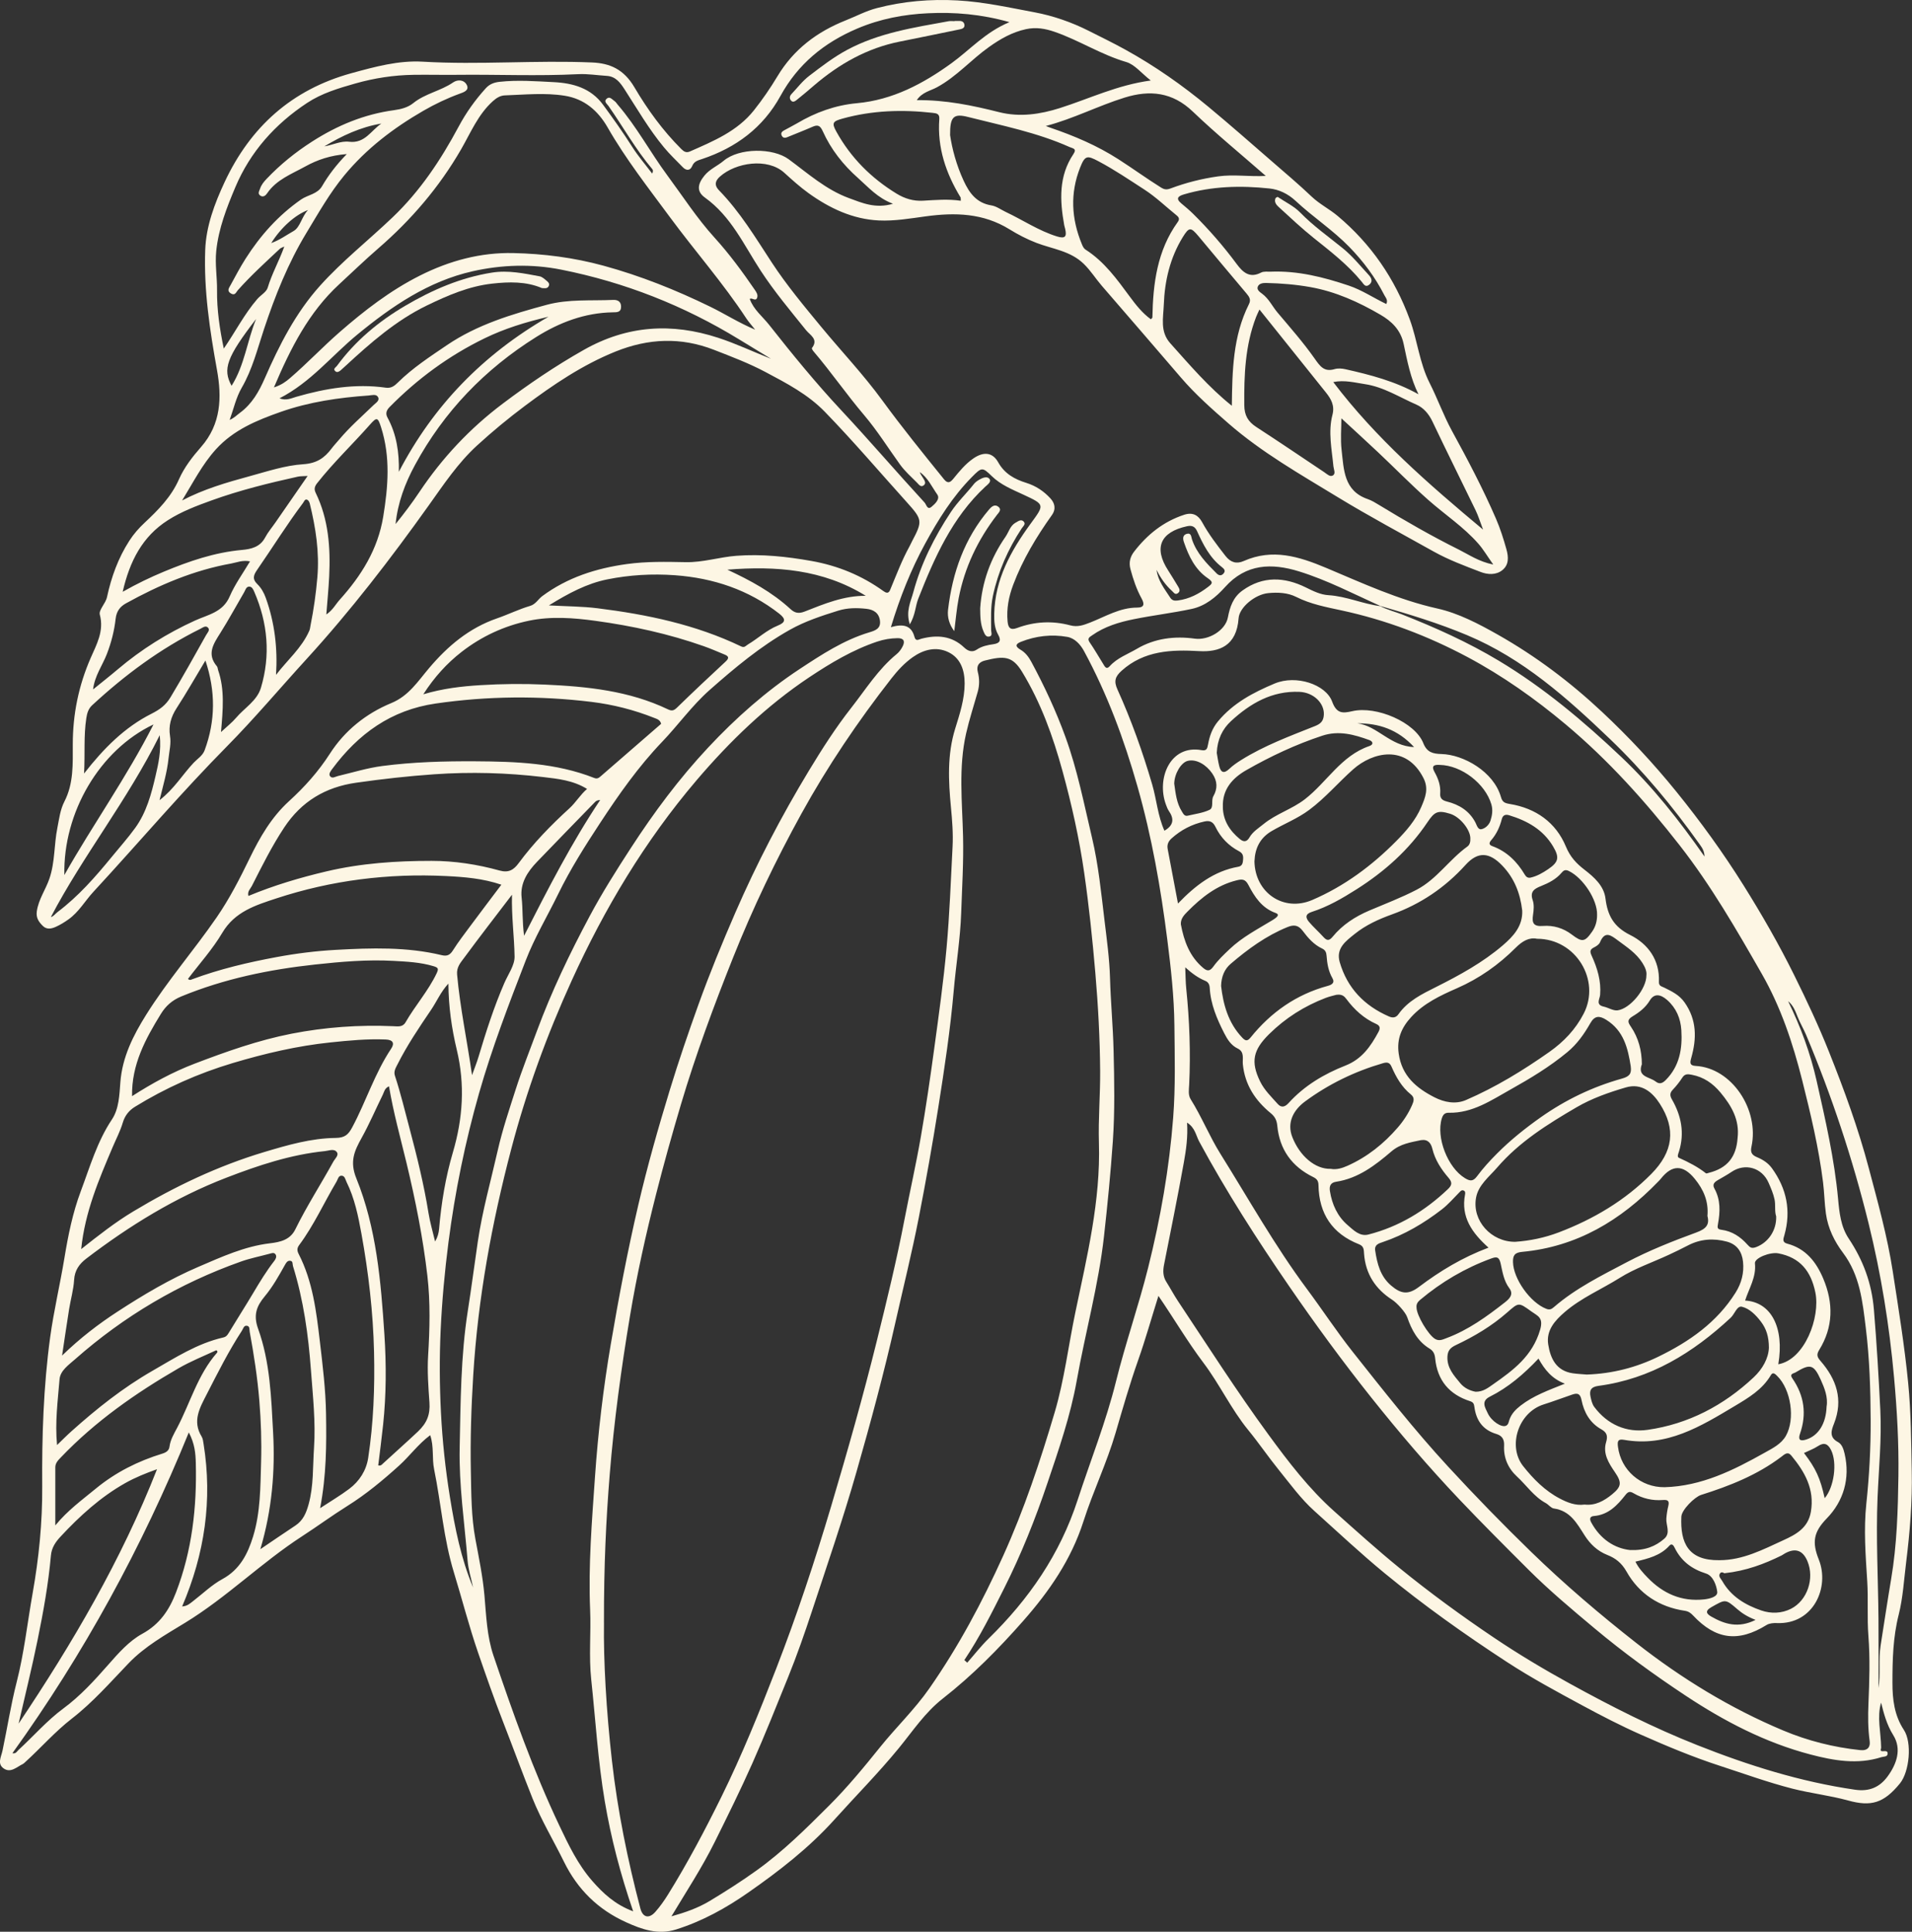 <?xml version="1.0" encoding="UTF-8" standalone="no"?><svg xmlns="http://www.w3.org/2000/svg" xmlns:xlink="http://www.w3.org/1999/xlink" data-name="Camada 2" fill="#000000" height="796.33" viewBox="0 0 788.23 796.33" width="788.23"><rect x="0" y="0" width="788.23" height="796.33" fill="#333333" stroke="none"/><g data-name="Camada 1"><g fill="#fdf6e4"><path d="m477.59,534.13c-2.92,9.32-5.39,18.1-8.42,26.69-3.46,9.81-6.33,19.79-9.24,29.77-3.64,12.48-9.33,24.23-13.27,36.55-5.05,15.78-14.12,28.87-24.78,40.98-10.17,11.55-21.02,22.55-33.18,32.05-7.38,5.76-12.43,13.47-18.19,20.5-8.41,10.26-17.71,19.64-26.55,29.47-10.49,11.65-22.76,21.14-35.5,30.03-9.17,6.41-18.96,11.82-29.76,15.22-7.42,2.33-14.07-.03-20.62-3-11.5-5.21-19.95-13.47-25.57-24.9-4.29-8.73-9.35-17.1-12.98-26.15-4.16-10.4-8.01-20.93-12.07-31.37-3.71-9.52-7.07-19.13-10.39-28.77-3.74-10.87-6.58-22-9.94-32.97-4.27-13.93-5.27-28.38-8.16-42.52-.94-4.58,0-9.38-1.62-14.09-4.96,3.69-8.44,8.59-12.85,12.57-6.73,6.08-13.65,11.83-21.36,16.65-6.3,3.94-12.3,8.37-18.54,12.41-16.82,10.9-31.12,25.21-48.25,35.68-8.17,4.99-16.62,9.73-23.28,16.66-7.58,7.89-14.78,16.15-23.46,22.87-6.98,5.41-12.75,12.06-19.25,17.96-.3.27-.6.59-.95.76-2.49,1.19-4.95,3.79-7.83,1.87-2.86-1.91-1.1-4.79-.55-7.39,1.99-9.39,3.45-18.92,5.83-28.21,3.1-12.09,4.42-24.45,6.59-36.67,2.59-14.56,4.05-29.23,3.95-44.02-.15-20.55.5-41.07,3.27-61.44,1.49-10.98,4.09-21.81,5.89-32.76,1.54-9.35,3.41-18.64,6.74-27.5,3.78-10.07,6.74-20.46,12.86-29.63,2.9-4.34,3.06-10.13,3.46-15.33.8-10.38,5.31-19.27,10.59-27.72,8.79-14.07,19.75-26.63,29.15-40.28,5.25-7.63,9.49-15.9,13.55-24.27,4.19-8.62,8.94-16.92,16.27-23.6,6.35-5.78,12.07-12.16,16.82-19.55,6.09-9.48,14.87-16.55,25.33-20.86,7.17-2.95,10.97-9,15.55-14.4,7.72-9.12,16.5-16.54,28.06-20.53,4.56-1.57,8.96-3.76,13.62-5.13,2.28-.67,3.26-2.74,4.98-4.02,10.4-7.71,22.22-11.47,34.87-13.22,8.08-1.12,16.19-.94,24.28-.78,7.14.14,13.88-2.1,20.88-2.63,10.41-.79,20.66.31,30.93,2.13,10.9,1.94,20.78,6,29.7,12.43,2.19,1.58,2.56-.02,3.11-1.36,2.4-5.75,4.59-11.58,7.62-17.05.39-.71.71-1.47,1.09-2.18,4.36-8.25,4.24-8.92-2.14-16-11.24-12.47-22.13-25.27-33.84-37.33-7.01-7.22-15.78-11.77-24.47-16.39-6.81-3.62-14.03-6.35-21.22-9.15-13.69-5.34-27.12-4.72-40.6.71-13.67,5.51-25.73,13.69-37.42,22.44-6.81,5.1-13.36,10.52-19.66,16.28-7.91,7.24-13.76,16.06-19.87,24.63-15.74,22.07-32.21,43.48-50.54,63.54-10.91,11.94-21.35,24.37-32.72,35.88-9.11,9.23-17.88,18.76-26.55,28.38-9.5,10.54-18.88,21.18-28.52,31.6-3.44,3.72-5.96,8.29-10.25,11.33-1.67,1.19-3.37,2.24-5.24,3.08-1.87.84-3.76,1.16-5.31-.37-1.61-1.6-2.89-3.27-2.5-6.02.71-4.99,3.68-8.99,5.23-13.58,2.29-6.74,1.86-13.9,3.24-20.79.74-3.72,1.16-7.51,2.92-10.94,3.83-7.42,3.43-15.54,3.44-23.44,0-12.5,2.38-24.26,7.4-35.76,2.37-5.44,5.57-11.02,3.75-17.8-.53-1.95,2.38-4.56,2.96-7.25,1.78-8.25,4.6-16.08,9.22-23.24,1.78-2.75,3.88-5.15,6.23-7.35,5.64-5.27,11.01-10.68,14.21-17.94,2.19-4.97,5.61-9.35,9.14-13.37,8.29-9.47,8.57-20.48,6.54-31.73-2.96-16.39-5.46-32.82-4.85-49.48.36-9.79,3.87-19.11,7.98-27.92,10.63-22.74,27.67-38.16,52.28-44.92,9.7-2.66,19.44-5.34,29.44-4.75,23.3,1.36,46.58-.67,69.84.33,7.3.32,13.02,2.78,17.41,10.24,5.33,9.06,11.69,17.85,19.31,25.43,1.05,1.04,2.01,1.69,3.56,1.01,9.69-4.26,19.55-8.34,26.38-16.95,3.51-4.43,6.75-9.12,9.66-13.97,6.67-11.15,16.36-18.43,28.26-23.15,4.26-1.69,8.28-3.87,12.81-5.04,10.93-2.83,21.92-3.77,33.21-3.15,10.82.59,21.38,2.96,31.89,4.92,7.47,1.4,15.11,4.04,22.14,7.58,5.07,2.55,10.17,5.04,15.14,7.78,12.21,6.74,23.6,14.73,34.32,23.62,8.85,7.34,17.47,14.94,26.15,22.47,5.5,4.77,11.07,9.48,16.34,14.49,3.28,3.12,7.31,5.11,10.74,7.99,13.77,11.56,23.53,25.79,29.73,42.69,3.15,8.6,3.98,17.89,8.16,26.13,3.3,6.5,5.76,13.45,9.23,19.79,6.48,11.84,12.75,23.74,18.12,36.13,1.79,4.13,3.12,8.35,4.33,12.66.91,3.24,1.05,6.41-1.68,8.6-2.61,2.1-6.06,1.87-8.97.75-6.56-2.52-13.18-4.97-19.34-8.41-13.21-7.4-26.59-14.53-39.51-22.4-15.45-9.42-31.29-18.4-45-30.34-6.85-5.97-13.72-12.03-19.69-18.99-10.84-12.64-21.73-25.24-32.62-37.83-2.55-2.95-4.57-6.25-7.43-9.03-5.51-5.37-12.89-6.12-19.47-8.64-3.98-1.53-7.69-3.47-11.17-5.62-10.86-6.71-22.45-6.97-34.51-5.33-6.42.87-12.94,2-19.35,1.69-10.76-.51-20.34-5.04-29.01-11.29-3.5-2.53-6.74-5.45-9.94-8.36-6.92-6.28-20.03-4.25-26.54,1.56-1.75,1.56-2.63,3.36-.33,5.72,8.63,8.87,14.97,19.42,21.71,29.72,6.11,9.33,13.31,17.96,20.44,26.6,8.34,10.1,17.35,19.58,25.13,30.25,8.08,11.07,16.78,21.81,25.44,32.52,1.6,1.98,2.66,1.18,3.85-.27,2.48-3.04,4.92-6.06,8.23-8.34,4.14-2.85,7.88-2.66,10.27,1.63,2.62,4.7,6.81,6.96,11.47,8.41,4.06,1.26,7.36,3.49,10.08,6.48,1.66,1.84,2.41,4.22.55,6.84-6.38,8.96-12.03,18.34-15.93,28.68-1.84,4.87-2.81,9.88-2.33,15.12.23,2.56,1.09,3.78,3.91,2.73,7.18-2.68,14.55-3.06,21.93-1.09,3.03.81,5.49-.1,8.16-1.14,6.34-2.48,12.29-6.19,19.44-6.18,2.96,0,3.03-1.52,1.82-3.73-2.1-3.81-3.47-7.9-4.6-12.11-.74-2.76-.14-5.11,1.52-7.25,5.42-7.02,12.05-12.36,20.62-15.17,3.53-1.16,5.84.2,7.38,3.02,2.74,5.02,6.18,9.5,9.68,13.98,2.13,2.73,4.61,3.34,7.48,2.07,11.89-5.27,22.8-1.88,33.99,2.82,15,6.31,29.75,13.16,45.88,16.76,8.69,1.94,17,6.3,24.92,10.78,15.63,8.85,29.88,19.58,42.96,31.85,10.95,10.26,21.15,21.17,30.63,32.88,9.98,12.33,19.23,25.1,27.62,38.49,7.54,12.04,14.63,24.36,20.95,37.14,5.16,10.42,10.11,20.94,14.39,31.71,6.24,15.67,12.05,31.53,16.38,47.91,3.72,14.07,7.65,28.09,9.86,42.48,2.36,15.32,4.85,30.61,6.36,46.07,1.18,12.11,1.23,24.23,1.47,36.32.26,12.51-.76,25.05-2.31,37.52-.9,7.22-1.32,14.69-3.06,21.57-2.38,9.4-2.59,18.71-2.59,28.14,0,6.76.76,13.41,4.71,19.4,3.46,5.24,2.29,17.28-1.62,22.06-6.71,8.22-11.95,9.63-21.33,7.05-7.56-2.08-15.43-2.96-23.03-4.9-10.08-2.58-19.89-6.15-29.78-9.37-11.2-3.64-21.98-8.15-32.68-12.89-8.15-3.61-16.1-7.71-23.95-11.95-10.57-5.71-21.17-11.41-31.25-17.99-17.42-11.37-34.33-23.37-50.43-36.61-10.01-8.23-19.41-17.08-29.02-25.71-5.49-4.93-9.92-11.08-14.6-16.86-4.33-5.35-8.21-11.07-12.57-16.4-7.08-8.65-11.78-18.86-18.49-27.75-6.57-8.71-12.1-18.14-18.6-27.65Zm91.46-284.26c2.88,1.53,6.05,2.28,9.05,3.46,13.69,5.39,27.06,11.41,39.75,19.02,18.57,11.14,34.96,24.95,50.59,39.75,12.83,12.15,23.75,25.96,34.25,40.98-.09-2.39-1.04-3.66-1.95-4.95-11.08-15.59-23.22-30.28-37.06-43.52-17.69-16.92-35.81-33.12-58.89-42.79-11.65-4.89-23.62-8.53-35.7-12.01-11.1-4.98-21.93-10.67-33.58-14.27-11.2-3.46-21.79-3.24-30.5,6.49-3.67,4.11-8.14,7.79-13.72,8.98-7.89,1.69-15.93,2.63-23.84,4.23-6.1,1.23-12.07,3.01-17.27,6.69-1.01.72-2.09,1.21-.98,2.83,1.99,2.9,3.74,5.96,5.6,8.95.64,1.04,1.28,2.48,2.68.92,3.08-3.44,7.42-4.94,11.22-7.18,7.33-4.33,15.56-5.33,23.85-4.18,5.58.77,12.61-3.3,13.65-8.75.82-4.31,2.14-8.32,6.02-11.1,8.46-6.08,17.33-5.58,26.08-1.28,3.07,1.51,6.02,3.01,9.37,3.21,7.37.45,14.13,3.61,21.38,4.52Zm-320.06,419.08c-.23,15.39.94,36.18,3.29,56.93,2.33,20.61,6.46,40.86,11.73,60.9.97,3.67,3.55,4.3,6.15,1.36,1.96-2.21,3.69-4.67,5.25-7.18,8.07-13,15.21-26.5,21.98-40.23,8.51-17.27,15.71-35.11,22.65-53,8.51-21.94,15.91-44.31,22.63-66.9,6.71-22.57,13.14-45.2,18.8-68.05,4.13-16.67,8.2-33.36,11.44-50.24,2.17-11.29,4.72-22.5,6.69-33.82,2.11-12.12,3.88-24.3,5.54-36.49,1.88-13.81,3.82-27.62,5.08-41.49,1.26-13.87,1.76-27.81,2.48-41.73.28-5.41-.15-10.78-.67-16.2-1.04-10.84-1.59-21.72,1.76-32.48,1.87-6.02,3.88-12.14,3.89-18.59,0-5.48-1.67-10.48-6.76-12.92-4.96-2.38-10.12-1.07-14.56,2.04-3.45,2.42-6.34,5.56-8.92,8.87-13.77,17.64-26.26,36.11-37.08,55.74-10.54,19.13-19.96,38.78-28.05,59.04-7.97,19.97-15.46,40.13-21.6,60.79-3.66,12.33-7.12,24.72-10.28,37.16-4.2,16.49-7.9,33.16-10.7,49.94-3.62,21.71-6.61,43.52-8.38,65.51-1.49,18.52-2.4,37.02-2.37,61.07Zm27.81,121.02c5.57-1.55,10.94-3.41,15.78-6.33,6.6-3.98,13.1-8.12,19.39-12.64,10.95-7.86,20.4-17.28,29.86-26.72,7.55-7.54,14.31-15.75,21-24.07,6.6-8.21,14.28-15.56,20.33-24.25,11.97-17.17,21.76-35.51,30.39-54.58,8.69-19.19,15.28-39.03,21.25-59.18,3.99-13.5,5.64-27.43,8.5-41.13,4.81-23.06,10.46-46.05,9.73-69.99-.3-9.82.58-19.75.51-29.57-.1-13.49-.83-27.02-1.99-40.51-1.18-13.76-2.61-27.48-4.58-41.15-2.04-14.21-5.16-28.19-8.96-42.03-3.92-14.28-8.89-28.11-16.66-40.88-4.01-6.59-7.45-6.61-15.3-4.65-2.36.59-3.66,2.05-2.93,4.81.7,2.64.71,5.36-.04,8.04-1.61,5.73-3.48,11.41-4.8,17.21-3.19,14.03-1.6,28.29-1.26,42.43.25,10.55-.41,21.05-.77,31.55-.37,10.75-2.15,21.45-3.09,32.2-1.4,16.04-3.81,31.94-6.32,47.83-2.4,15.21-5.1,30.37-8.05,45.48-2.83,14.47-6.39,28.78-9.63,43.16-4.69,20.85-10.26,41.44-16.13,61.95-5.5,19.23-12.02,38.17-18.29,57.17-3.01,9.12-6.18,18.21-9.78,27.11-4.82,11.9-9.56,23.84-14.77,35.59-4.89,11.01-10.23,21.79-15.58,32.57-5.22,10.53-11.68,20.36-17.81,30.58Zm203.25-447.53c3.89-2.26,4.01-4.97,1.81-8.15-.53-.77-.86-1.69-1.19-2.58-3.98-10.69,1.66-24.79,14.65-22.48,2.11.38,2.38-.6,2.7-2.35.63-3.43,1.68-6.58,4.09-9.5,6.29-7.58,14.58-11.92,23.34-15.6,8.87-3.73,21.12.34,23.73,7.44,1.84,5.01,4.3,4.88,8.35,3.94,9.89-2.27,25.8,4.55,29.23,13.19,1.5,3.78,3.91,4.39,7.49,4.48,9.07.24,21.53,7.22,24.53,17.75.6,2.12,1.61,2.51,3.63,2.84,10.75,1.75,19.01,7.62,23.13,17.54,1.81,4.35,4.31,6.97,7.72,9.6,3.97,3.06,7.98,6.64,8.61,11.84.85,6.98,3.39,11.65,10.16,15.02,7.38,3.68,12.23,10.27,11.87,19.32-.07,1.75,1.06,1.83,2.16,2.37,3.14,1.55,6.22,3,8.41,6.11,5.09,7.22,5.02,14.92,2.75,22.9-.56,1.97-.66,3.15,1.8,3.28,14.9.8,26.36,18.05,23.02,33.34-.55,2.5.36,3.47,2.33,4.3,2.4,1.01,4.53,2.35,6.12,4.54,6.07,8.39,7.95,17.54,5.14,27.56-.43,1.51-1.05,2.95,1.15,3.53,7.65,2.02,11.96,7.52,14.86,14.4,4.25,10.08,4.17,19.99-1.69,29.45-1.22,1.97-.76,2.98.59,4.53,6.56,7.56,9.44,15.93,5.53,25.83-1.06,2.67-2.11,5.58,1.61,7.56,1.71.91,2.33,2.97,2.77,4.84,2.37,10.19-.47,19.58-7.34,26.64-5.46,5.61-6.17,9.8-3.3,16.98,4.56,11.38-2.13,26.79-17.28,26.18-1.42-.06-3.12.08-4.27.8-11.64,7.21-20.95,6.05-30.32-3.97-.94-1-1.85-1.67-3.38-1.9-10.53-1.56-18.87-7.02-24-16.14-2.05-3.64-4.65-5.58-7.91-6.86-4.16-1.64-7.13-4.56-9.34-8.01-3.22-5.03-5.95-10.2-12.72-11.16-1.19-.17-2.17-1.58-3.35-2.23-4.88-2.65-7.92-7.31-11.87-10.95-3.64-3.35-5.56-7.74-5.3-12.7.14-2.7-.91-4.15-3.18-4.83-5.64-1.68-8.35-5.64-9.08-11.22-.15-1.17-.43-1.88-1.76-2.3-8.59-2.75-13.52-8.6-14.4-17.66-.17-1.75-.73-3.06-2.3-4.01-4.92-2.98-7.42-7.73-9.22-12.94-.74-2.12-4.25-5.94-6.24-7.22-6.88-4.43-10.94-10.65-11.55-18.93-.12-1.61-.01-3.11-2.07-3.92-11.02-4.33-16.51-12.57-16.72-24.34-.03-1.67-.52-2.56-2.17-3.37-8.8-4.31-13.91-11.38-14.82-21.2-.21-2.24-1-3.75-2.69-5.13-6.4-5.25-10.66-11.67-11.51-20.21-.21-2.1.81-5.06-2.1-6.44-2.74-1.31-4.27-3.76-5.56-6.29-3.02-5.91-5.62-11.99-5.99-18.74-.08-1.39-.6-2.37-1.84-2.88-2.94-1.22-5.49-3.07-8.25-5.57.15,3.37.13,6.07.41,8.74,1.35,13.19,1.84,26.41,1.21,39.66-.1,2.03-.49,4.2.62,5.98,4.54,7.25,7.73,15.24,12.24,22.47,11.68,18.69,22.46,37.95,35.64,55.68,6.37,8.56,12.23,17.52,18.85,25.88,12.77,16.12,25.47,32.3,39.43,47.44,11.1,12.05,22.51,23.77,34.27,35.19,13.73,13.33,28.26,25.71,43.29,37.5,18.62,14.61,38.7,26.89,60.56,36.06,10.14,4.26,20.76,6.93,31.75,8.09,3.11.33,4.22-1.33,3.89-3.7-.71-5.18-.72-10.27-.5-15.51.38-9.24.7-18.52-.02-27.82-.59-7.53-.01-15.15-.49-22.7-.67-10.62-1.49-21.29-.37-31.84,1.22-11.48,1.84-23,1.79-34.45-.06-12.64-.45-25.35-2-37.97-1.34-10.91-2.4-21.7-9.41-31.03-3.5-4.66-6.19-10.02-7.04-16.17-.6-4.3-.64-8.62-1.18-12.9-1.78-14.24-5.11-28.16-8.6-42.05-3.84-15.26-8.8-30.16-16.65-43.86-10.42-18.2-20.88-36.36-33.86-52.98-14.14-18.12-29.37-35.09-47.02-49.88-12.59-10.55-25.97-20.01-40.4-27.71-16.39-8.74-33.72-15.32-52-19.26-6.31-1.36-12.72-2.56-18.64-5.54-3.52-1.78-7.6-1.96-11.55-1.58-5.5.53-11.91,5.93-12.22,10.35-.8,11.49-8.08,14.03-16.26,13.56-11.39-.66-22.68-.27-31.98,8.1-2.69,2.42-3.23,4.34-1.72,7.67,5.75,12.7,10.42,25.81,14.34,39.21,1.84,6.28,2.28,12.92,5.06,19.09Zm-219.03,445.44c-5.28-15.41-9.12-30.13-11.69-45.28-2.83-16.69-3.8-33.52-5.6-50.29-1.03-9.59-.04-19.22-.45-28.77-.77-18.33.74-36.5,2-54.72,1.27-18.35,3.44-36.62,6.52-54.73,3.27-19.18,6.9-38.3,11.32-57.27,3.74-16.07,8.25-31.91,13.06-47.66,3.58-11.72,7.55-23.33,11.7-34.88,4.63-12.88,9.81-25.5,15.24-38.01,8.79-20.22,18.97-39.76,30.39-58.63,5.38-8.88,10.96-17.62,17.39-25.82,6-7.64,11.14-15.97,18.79-22.21,1.02-.83,1.86-2.01,2.45-3.2,1.06-2.11.42-3.38-2.14-3.34-2.86.04-5.62.5-8.37,1.42-10.11,3.39-19.18,8.83-27.95,14.66-17.69,11.78-32.85,26.45-46.58,42.57-21.21,24.92-37.88,52.79-51.39,82.45-10.2,22.38-18.64,45.5-24.92,69.39-8.07,30.69-13.76,61.69-15.7,93.41-.81,13.22-1.25,26.41-.98,39.62.19,9.31.16,18.65,1.88,27.89,1.43,7.68,3.02,15.3,3.72,23.14.74,8.32,1.02,16.89,3.72,24.85,8.04,23.72,16.39,47.37,27.14,70.03,3.8,8.02,7.69,16.16,13.67,22.97,4.48,5.1,9.36,9.65,16.75,12.42Zm228.35-325.12c.37,5.92-.38,11.18-1.31,16.35-2.53,14.12-5.4,28.17-8.18,42.24-.49,2.48-.48,4.81.93,7.05,1.66,2.62,3.11,5.38,4.82,7.96,12.28,18.46,24.21,37.15,37.32,55.06,8.24,11.26,16.66,22.28,27.15,31.63,8.84,7.88,17.61,15.81,26.8,23.29,12.59,10.24,25.67,19.8,39.1,28.83,10.06,6.77,20.52,13.01,31.19,18.88,17.08,9.41,34.46,18.2,52.58,25.37,21.03,8.33,42.51,15.1,65.02,18.36,5.93.86,10.16-1.12,13.35-5.44,3.78-5.13,5.94-11.32,2.36-17.06-2.75-4.41-3.91-9.03-5.01-13.4-1.78,5.95-.06,12.24.02,18.55,0,.59-.65,1.46.54,1.47.95.01,2.22-.33,2.14,1.03-.08,1.37-1.6,1.12-2.59,1.43-9.87,3.15-19.69,1.4-29.21-1.1-18.61-4.88-35.52-13.69-51.5-24.27-12.97-8.59-25.55-17.71-37.5-27.71-9.34-7.81-18.67-15.63-27.28-24.22-9.57-9.55-19.13-19.1-28.45-28.92-12.78-13.47-24.82-27.56-36.35-42.04-11.85-14.89-23.13-30.27-33.9-45.95-13.24-19.27-25.89-38.97-37.03-59.57-1.38-2.55-1.69-5.74-5.03-7.81ZM142.99,63.51c-6.74.52-12.12,2.34-17.11,5.1-5.63,3.12-11.9,5.4-15.77,11.1-.56.83-1.58,1.75-2.78.94-1.23-.83-.46-1.87-.11-2.9.54-1.6,1.55-2.82,2.68-4.01,5.62-5.91,11.84-10.95,18.76-15.38,10.44-6.7,21.56-11.29,33.78-12.94,2.98-.4,5.77-1.17,7.87-2.87,4.95-4.02,11.35-5.03,16.5-8.58,1.89-1.3,4.56-1.13,5.65,1.11,1.09,2.25-1.47,3-2.94,3.54-5.22,1.91-10.19,4.27-15,7.05-12.3,7.11-23.46,15.59-32.56,26.6-6.07,7.34-10.72,15.63-15.63,23.73-7.55,12.45-12.9,25.87-17.48,39.63-2.73,8.2-4.79,16.62-9.22,24.25-2.33,4.01-3.34,8.79-4.95,13.22,1.86-.78,2.95-1.98,4.23-2.92,4.98-3.65,7.87-8.79,10.26-14.27,5.98-13.69,12.71-26.94,22.79-38.15,9.15-10.18,19.93-18.68,29.81-28.1,11.46-10.92,19.96-23.75,27.31-37.47,3.1-5.8,6.83-11.01,11.22-15.84,1.57-1.72,3.43-2.38,5.71-2.63,7.44-.81,14.86-.23,22.28.14,7.98.4,15.29,2.47,20.32,9.32,4.17,5.67,8.24,11.41,12.02,17.36,2.45,3.86,5.47,7.35,8.23,11.01.45-.92.36-1.47.05-1.83-6.85-8.1-11.99-17.37-18.05-26.02-.66-.94-2.11-1.87-.71-3.05,1.25-1.05,2.21.38,3.16,1,.55.36.91.99,1.35,1.51,7.81,9.05,13.42,19.64,20.5,29.21,6.36,8.6,12.16,17.61,19.38,25.56,6.1,6.72,11.47,14.02,16.6,21.51.67.98,1.47,2.12.96,3.38-.64,1.57-2.13-.28-3.01.43,1.61,4.45,5.27,7.21,8,10.68,9.54,12.11,19.3,24.05,29.81,35.3,11.64,12.46,22.72,25.4,34.26,37.94.78.85,1.11,3.21,2.86,1.76,1.46-1.21,3.65-3.26,2.37-5.08-2.23-3.17-3.86-6.91-7.22-9.24.29.91.86,1.62,1.33,2.39.55.91,1.4,2.07.45,2.94-1.28,1.17-2.1-.15-2.96-1.02-2.38-2.4-4.93-4.63-6.94-7.41-4.9-6.8-9.39-13.99-14.77-20.33-7.28-8.57-13.64-17.82-20.92-26.35-.33-.38-.79-1.17-.65-1.35,2.85-3.64-.78-5.33-2.39-7.34-6.45-8.02-13.07-15.89-18.72-24.54-6.92-10.59-12.18-22.41-22.98-30.14-3.53-2.53-3.06-5.55-.23-9.05,2.21-2.73,5.4-3.99,7.94-6.13,6.41-5.39,20.35-5.39,26.81-.63,7.96,5.86,15.37,12.54,24.82,16.01,5.45,2,10.95,4.47,18.17,2.34-6.45-2.45-10.14-6.84-14.37-10.58-6.18-5.47-11.19-11.82-14.57-19.32-1.07-2.38-2.06-2.79-4.25-1.82-3.43,1.51-6.94,2.85-10.4,4.28-1.04.43-1.87.31-2.33-.8-.41-.99.24-1.56.96-1.97,1.77-1,3.61-1.88,5.35-2.91,7.65-4.55,15.87-7.52,24.72-8.33,14.81-1.35,27.38-8.06,39.05-16.51,7.61-5.51,13.92-12.79,23.87-16.91-11.68-3.3-22.69-4.19-33.65-3.66-9.93.48-19.62,2.28-29.1,6.31-13.83,5.88-24.47,14.7-31.63,27.73-7.23,13.16-18.33,21.35-32.31,26.04-1.66.56-3.28.88-4.1,2.88-.8,1.94-2.39,2.05-3.88.51-2.63-2.71-5.4-5.32-7.8-8.23-6.14-7.41-10.96-15.74-16.16-23.8-1.81-2.8-3.67-5.4-7.41-5.63-3.92-.24-7.85-.9-11.75-.7-16.7.84-33.39.08-50.08.27-5.94.07-11.88-.09-17.82,0-8.15.12-16.16,1.35-23.99,3.57-6.91,1.96-13.83,4.02-19.88,8.02-13.19,8.7-23.42,20.14-29.57,34.71-3.55,8.41-6.91,16.98-7.88,26.31-.56,5.47.39,10.79.33,16.19-.09,8.03,1.09,15.99,2.78,24.05,4.8-6.96,8.47-14.24,13.8-20.41,1.4-1.63,3.77-2.88,4.31-4.71,1.69-5.7,4.65-10.87,6.84-16.95-.94.46-1.47.59-1.81.91-5.92,5.55-11.93,11.01-17.34,17.08-.75.85-1.13,2.35-2.82,1.39-1.89-1.08-.78-2.36-.2-3.45,2-3.68,3.96-7.38,6.2-10.91,6.08-9.55,13.46-17.84,22.85-24.39,2.84-1.97,6.75-2.2,8.68-5.51,2.67-4.57,5.86-8.77,10.2-13.24Zm254.57,620.82c.4.36.79.72,1.19,1.08,2.92-3.32,5.64-6.84,8.79-9.92,16.62-16.24,29.43-34.77,36.71-57.13,5.31-16.32,11.71-32.24,15.85-48.99,3.9-15.73,9.29-31.05,13.24-46.84,5.1-20.41,8.71-40.93,10.31-61.84.97-12.66.63-25.35.5-38.04-.12-11.83-1.43-23.54-2.91-35.19-2.7-21.34-6.4-42.49-12.32-63.29-5.52-19.37-12.43-38.05-22.01-55.74-1.54-2.85-3.88-5.35-6.93-5.89-6.48-1.14-12.94-.41-19.14,2.05-2.57,1.02-2.03,2.12-.17,3.21,2.07,1.22,3.39,2.97,4.52,5.07,5.39,10.02,10.17,20.23,14.07,31,4.93,13.57,7.64,27.59,10.94,41.51,2.64,11.17,3.75,22.6,5.13,33.98.96,7.93,2.05,15.85,2.28,23.82.28,9.97,1.23,19.89,1.47,29.88.3,12.46.55,24.96-.3,37.32-.9,13.04-2.19,26.1-3.64,39.13-2.25,20.24-7.71,39.75-11.26,59.68-2.57,14.39-7.37,28.26-12.04,42.1-5.01,14.87-10.83,29.45-17.89,43.48-5.06,10.06-10.09,20.16-16.38,29.55ZM112.95,159.7c3.07-1.01,4.86-2.33,6.63-3.85,7.07-6.08,13.49-12.89,20.49-18.99,10.16-8.85,20.79-17.09,33.03-23.25,12.25-6.17,25.09-9.59,38.54-9.29,12.47.28,24.85,1.85,37.13,5.2,15.33,4.19,29.86,10.01,44.03,16.92,6.02,2.93,11.68,6.59,18.51,9.46-1.5-1.9-2.68-3.18-3.62-4.61-9.59-14.61-21.16-27.74-31.52-41.78-8.92-12.09-18.18-23.9-25.67-36.97-3.97-6.93-9.64-11.79-17.67-13.07-8.18-1.31-16.46-.43-24.69-.15-1.85.06-3.42,1-4.96,2.39-6.11,5.5-9.14,13-13.08,19.83-9.04,15.66-20.6,29.13-34.18,40.88-5.52,4.78-10.76,9.86-16.12,14.8-12.52,11.56-20.02,26.34-26.87,42.49Zm82.08,494.67c-.78-3.7-1.97-7.37-2.27-11.11-1.25-15.48-3.59-30.94-3.26-46.48.4-18.85.42-37.72,3.37-56.5,1.48-9.42,2.71-18.93,4.1-28.39,1.87-12.74,5.38-25.11,8.22-37.64,1.94-8.56,4.76-16.9,7.42-25.21,2.58-8.05,5.77-16,8.71-23.97,6.06-16.41,13.59-32.09,21.8-47.45,5.14-9.63,10.99-18.87,16.96-28.06,9.54-14.7,19.91-28.62,31.85-41.39,11.39-12.18,23.82-23.21,37.77-32.4,9.04-5.95,18.12-11.92,28.64-15.09,2.43-.73,4.83-1.51,4.43-4.79-.4-3.24-2.66-4.6-5.58-4.92-3.91-.43-7.8-.44-11.64.76-6.84,2.14-13.6,4.33-19.93,7.89-12.13,6.82-22.7,15.66-33.05,24.8-7.27,6.42-12.92,14.4-19.59,21.37-9.81,10.24-17.86,21.72-25.58,33.47-6.23,9.48-12.31,19.08-17.3,29.32-4.44,9.11-9.71,17.89-13.35,27.31-6.97,18.03-13.92,36.08-19.24,54.73-5.75,20.18-9.93,40.67-12.62,61.44-1.56,12.06-2.67,24.21-3.23,36.35-.52,11.22-.45,22.51.12,33.74.59,11.74,1.84,23.45,3.72,35.08,2.06,12.7,4.55,25.28,9.53,37.14Zm-161.56-139.45c7.27-5.75,14.04-11.07,21.45-15.52,17.08-10.27,34.93-18.78,54.07-24.51,9.61-2.88,19.3-5.69,29.35-5.8,3.91-.04,5.3-1.44,6.89-4.42,5.67-10.61,9.27-22.24,16-32.33,1.47-2.2.91-3.7-2.22-3.83-7.62-.32-15.16.42-22.7,1.2-13.76,1.42-27.16,4.58-40.4,8.53-14.22,4.25-27.62,10.22-40.26,18-2.61,1.61-4.2,3.77-5.03,6.55-1.05,3.53-2.76,6.75-4.19,10.12-5.64,13.31-11.39,26.6-12.96,42.02ZM317.79,147.87c-4.38-2.66-8.76-5.32-13.13-7.99-22.73-13.9-47.14-23.52-73.26-28.72-12.2-2.43-24.52-2.05-36.54.66-18.23,4.11-33.28,14.38-47.52,26.08-10.57,8.68-19.2,19.7-32.12,26.3,2.81,1.08,4.9-.04,6.97-.64,12.07-3.47,24.29-5.52,36.88-3.74,2.24.31,3.6-.79,4.95-2.13,6.1-6.02,13.24-10.67,20.27-15.44,12.51-8.47,26.75-12.73,41.15-16.61,9.01-2.42,18.23-1.59,27.36-2.01,1.79-.08,3.25.65,3.24,2.79,0,2.41-1.75,2.3-3.44,2.33-11.54.19-21.96,4.17-31.54,10.17-21.15,13.25-38.01,30.68-49.96,52.72-4.15,7.65-7.13,15.64-8.02,24.39,3.48-4.3,6.79-8.68,9.83-13.23,9.4-14.06,20.77-26.17,34.31-36.38,10.71-8.07,21.7-15.53,33.41-22.16,17.94-10.16,36.25-11.27,55.42-5.02,7.42,2.42,14.47,5.78,21.74,8.64Zm-75.78,177.35c-5.77-3.57-12.07-4.18-18.13-4.9-14.88-1.76-29.81-2.19-44.83-1.14-10.82.75-21.55,1.96-32.27,3.49-12.61,1.8-22.48,7.67-29.61,18.44-5.1,7.71-9.18,15.93-13.34,24.12-.59,1.17-1.94,2.22-1.42,4.11,10.58-4.39,21.21-7.54,32.17-10.13,14.36-3.39,28.78-4.33,43.33-4.33,9.46,0,18.9,1.44,28.04,3.98,3.77,1.05,5.84-.3,7.86-3.03,6.13-8.3,13.32-15.67,20.92-22.6,2.7-2.46,4.46-5.59,7.29-8.01ZM25.59,558.81c7.47-7.24,14.97-12.98,22.84-18.1,10.65-6.94,21.64-13.46,33.34-18.47,9.52-4.08,19.03-8.47,29.51-9.71,4.3-.51,8.34-1.42,10.47-5.76,4.71-9.59,10.51-18.56,15.66-27.9.69-1.25,2.4-2.64,1.45-3.93-1.13-1.55-3.19-.59-4.91-.42-14.13,1.44-27.38,5.86-40.57,10.94-21.06,8.11-39.96,19.77-57.79,33.36-2.89,2.2-4.81,4.84-5.04,8.81-.24,4.02-1.4,7.98-2.05,11.98-.98,6.09-1.85,12.2-2.91,19.21Zm608.07-171.82c-3.24-.68-6.07.96-8.76,3.65-7.05,7.06-15.06,12.72-24.29,16.76-6.81,2.98-13.64,6.19-18.82,11.84-3.91,4.26-6.04,8.91-5.17,15.1,1.3,9.23,7.32,14.21,14.76,18.01,4.03,2.05,8.69,2.98,13,1.11,12.2-5.27,23.5-12.18,34.35-19.82,5.92-4.17,10.78-9.25,14.16-15.8,7.08-13.7-3.18-30.85-19.24-30.85ZM54.44,451.87c8.25-5.3,16.71-9.93,25.83-13.41,13.04-4.98,26.16-9.64,39.88-12.33,13.85-2.71,27.84-3.71,41.95-3.1,1.89.08,3.89.47,5.08-1.59,3.98-6.92,9.36-12.94,12.82-20.2.93-1.95.64-2.38-1.34-2.97-5.38-1.61-10.93-1.86-16.43-2.17-10.83-.6-21.64.34-32.41,1.51-18.91,2.06-37.39,5.87-55.08,13.15-3.77,1.55-6.4,3.92-8.42,7.21-6.34,10.31-12.11,20.85-11.88,33.91Zm570.23,60.04c6.02-.42,12.03-1.64,17.95-3.89,14.37-5.47,27.34-13.18,38.13-24.08,9.06-9.16,10.23-18.52,3.5-28.97-3.04-4.72-7.5-8.6-13.99-6.7-7.02,2.06-13.98,4.49-20.31,8.18-11.9,6.95-23.6,14.24-32.74,24.85-3.34,3.87-7.77,7.21-8.71,12.47-1.69,9.46,6.29,18.23,16.16,18.14Zm-352.12-213.52c-.4-1.67-1.73-2.01-2.79-2.43-8.33-3.32-17-5.52-25.87-6.61-21.45-2.62-42.87-2.44-64.31.67-18.36,2.66-31.9,12.51-42.63,26.98-.61.83-1.57,2.02-.89,2.95.87,1.19,2.18.2,3.33-.07,6.06-1.44,12.06-3.31,18.21-4.11,12.72-1.67,25.55-2.01,38.38-1.94,16.64.1,33.22.66,48.99,6.87,1.3.51,1.97-.08,2.83-.83,7.88-6.88,15.8-13.72,23.7-20.57.38-.33.75-.65,1.05-.91Zm-195.05,105.14c.76.73,1.27.32,1.74.15,11.31-4.21,23.02-6.96,34.83-9.15,8.06-1.5,16.26-2.52,24.44-2.97,14.57-.81,29.18-1.27,43.55,2.18,2.19.53,3.42,0,4.65-1.95,2.23-3.53,4.8-6.85,7.29-10.21,4.14-5.57,8.33-11.09,12.69-16.88-7.64-2.59-15.26-3.19-22.73-3.56-23.86-1.18-47.32,1.73-70.07,9.22-8.53,2.81-17.08,5.43-22.25,14.17-4,6.77-9.39,12.72-14.14,19Zm97.04-117.33c8.12-2.41,15.79-3.28,23.42-3.75,8.86-.55,17.74-.64,26.67-.24,17.53.79,34.72,2.54,50.77,10.22,1.7.81,2.51.43,3.78-.81,6.56-6.39,13.23-12.66,19.94-18.88,1.46-1.36,1.44-2.16-.35-2.89-2.87-1.18-5.72-2.44-8.65-3.47-14.47-5.11-29.41-8.36-44.57-10.44-9.1-1.25-18.39-1.96-27.49-.06-10.18,2.12-19.54,6.46-27.75,12.84-6.04,4.7-11.22,10.36-15.79,17.47Zm-18.63,317.88c1.1.29,1.51-.34,1.99-.78,4.76-4.39,9.62-8.67,14.33-13.11,3.84-3.62,5.15-7.11,4.81-12.04-.45-6.44-.94-12.94-.54-19.36.67-10.96.95-21.93-.3-32.79-1.81-15.71-4.92-31.23-8.62-46.62-2.52-10.45-5.41-20.82-7.21-31.57-1.82.79-1.98,2.26-2.54,3.42-2.93,5.96-5.54,12.08-8.76,17.87-2.98,5.37-4.99,9.7-2.17,16.65,8.31,20.5,10.13,42.51,11.57,64.37.81,12.36.78,24.83-.53,37.21-.59,5.6-1.34,11.19-2.01,16.75Zm471.62-228.82c-.81-6.98-3.22-13.22-8.2-18.42-5.3-5.54-10.01-5.99-15.18-.27-8.46,9.35-18.52,16.13-30.29,20.37-5.52,1.99-10.79,4.38-15.37,8.06-3.68,2.96-7.85,5.93-6.18,11.64,3.11,10.69,10.14,17.94,20.25,22.36,1.58.69,2.91.57,3.94-.88,3.9-5.55,9.74-8.34,15.57-11.27,9.68-4.86,19.23-10.08,27.48-17.16,4.28-3.68,8.31-7.93,7.99-14.44Zm26.65,191.37c10.57-.37,20.33-2.9,29.54-7.39,12.71-6.19,24.05-14.08,31.76-26.35,2.48-3.95,3.57-8.18,3.09-12.77-.43-4.13-2.51-7.17-6.66-8.28-5.52-1.49-10.91-1.11-16.07,1.58-2.62,1.37-5.29,2.66-7.97,3.9-6.73,3.12-13.89,5.55-20.12,9.46-7.53,4.72-15.84,8.21-22.65,14.07-4.11,3.54-7.74,7.56-6.84,13.36.9,5.78,3.3,10.9,10.12,11.9,2,.29,4.03.36,5.79.52Zm-522.2,55.08c4.39-2.88,8.34-5.21,11.99-7.95,4.22-3.17,7.03-7.58,7.82-12.76,2.2-14.46,2.75-29.04,2.41-43.67-.38-16.4-2.27-32.63-5.19-48.73-1.32-7.29-2.81-14.63-6.15-21.36-.48-.97-.68-2.65-2.18-2.58-1.2.06-1.38,1.49-1.92,2.4-5.18,8.7-9.33,18-15.4,26.17-.94,1.26-.95,2.3-.23,3.7,5.8,11.29,7.28,23.69,8.73,36.02,1.17,9.92,2.39,19.84,2.55,29.88.21,12.7.16,25.34-2.44,38.88Zm385.17-266.68c.21,12.98,12,21.04,23.81,15.98,13.22-5.67,24.63-14.15,34.68-24.32,4.05-4.09,7.94-8.54,10.28-14.02,1.66-3.89,3.16-7.53.9-11.95-7.19-14.08-20.99-10.66-28.95-3.6-6.15,5.46-11.45,11.76-18.13,16.74-4.87,3.63-10.39,5.74-15.5,8.74-4.8,2.82-6.86,7.07-7.08,12.43ZM23.52,595.69c2.2-2.12,3.99-3.95,5.9-5.65,10.38-9.3,21.21-17.93,33.39-24.93,9.4-5.4,18.47-11.29,29.19-13.75,1.26-.29,1.72-.95,2.31-1.92,3.33-5.52,6.82-10.94,10.11-16.48,2.68-4.52,5.41-9,8.64-13.16.57-.73,1.12-1.74.57-2.64-.61-1.01-1.65-.56-2.57-.31-3.9,1.06-7.9,1.84-11.7,3.19-25.42,9.01-48.26,22.5-68.47,40.34-2.58,2.28-6.05,4.63-6.34,8.19-.72,8.87-1.93,17.76-1.03,27.11Zm51.58,66.53c2.16-.12,3.31-1.29,4.58-2.26,3.97-3.05,7.64-6.65,11.99-9.01,7.22-3.92,10.47-10.4,12.67-17.56,3.07-10.01,3-20.47,3.3-30.81.24-8.37-.04-16.75-.72-25.12-.78-9.59-2.25-19.05-3.98-28.49-.16-.87.11-2.2-1.05-2.43-1.38-.28-1.59,1.15-2.16,2.02-5.47,8.39-9.95,17.33-14.51,26.22-2.84,5.53-6.03,11.01-2.1,17.4.54.88.65,2.07.82,3.13,3.68,23.02.47,45.15-8.85,66.92Zm-69.99,60.5c1.46.33,1.88-.76,2.51-1.34,6.19-5.66,11.69-12.07,18.49-17.09,7.01-5.17,12.83-11.56,18.57-18.1,4.14-4.72,8.58-9.75,13.95-12.68,7.3-3.98,11.18-9.92,13.92-17.04,6.61-17.18,8.64-35.12,8.17-53.38-.1-3.91-.41-7.91-2.88-12.6-19.34,47.52-43.34,91.33-72.73,132.24ZM474.42,33.19c-3.9-3.04-6.63-6.59-10.09-7.61-10.36-3.03-19.41-8.94-29.5-12.44-3.88-1.34-7.68-2.03-11.9-1.11-5.73,1.25-10.56,4.04-15.2,7.34-7.37,5.23-13.37,12.22-21.45,16.6-2.74,1.49-6.17,2.04-8.33,5.32,11.8-.14,22.91,2.16,33.92,4.94,8.57,2.16,16.96.89,25.06-1.68,12.09-3.83,23.61-9.49,37.49-11.37ZM107.31,638.64c5.32-3.6,9.88-6.73,14.48-9.77,3.16-2.09,4.44-5.17,5.42-8.68,2.13-7.67,1.71-15.56,2.24-23.33.72-10.66-.47-21.32-1.26-31.98-1.07-14.59-3.06-28.96-7.41-42.96-.26-.84.11-2.11-1.24-2.2-1.1-.07-1.63.93-2.08,1.73-2.52,4.49-5.04,9.01-8.34,12.97-3.37,4.05-4.76,7.68-2.7,13.38,4.93,13.68,5.4,28.31,6.17,42.67.86,15.93-.42,31.84-5.27,48.18Zm259.95-380.1c5.04-1.45,8.46-.8,9.73,3.99.55,2.06,1.76,1.05,2.82.78,6.5-1.68,12.56-1.27,17.69,3.63,1.55,1.48,3.36,2.08,5.16.86,2.13-1.44,4.51-1.9,6.89-2.24,2.75-.39,3.23-1.63,1.98-3.85-1.54-2.72-1.72-5.66-1.65-8.67.3-14.21,6.85-25.97,14.89-37,5.84-8.01,6.12-7.95-2.81-12.1-4.64-2.15-9.42-4.07-13.11-7.68-3.85-3.76-4.16-3.68-8.16.37-8,8.1-13.91,17.6-19.3,27.48-5.84,10.71-10.33,21.99-14.12,34.44Zm336.64,242.74c.54-6.15-1.69-10.99-5.21-15.31-4.84-5.94-9.39-5.91-14.03-.03-.33.42-.72.81-1.1,1.19-15.41,15.94-33.47,26.82-55.99,28.92-3.12.29-3.9,1.43-3.83,4.25.17,6.91,7.14,16.69,13.7,19.22,1.42.55,2.16.18,3.18-.7,8.99-7.78,19.63-13.01,30-18.48,9.18-4.83,18.92-8.7,28.68-12.27,4.02-1.47,5.56-3.18,4.6-6.8ZM431.14,51.94c.61.23,1.21.48,1.83.69,9.85,3.36,19.31,7.36,28.17,13.06,5.88,3.78,11.55,7.9,17.48,11.61,1.46.91,2.42.96,4.02.36,6.32-2.36,12.77-4,19.54-4.95,6.46-.91,12.78.19,19.64-.19-10.3-9.02-20.55-17.4-30.08-26.52-8.41-8.06-17.71-8.99-28.1-5.77-10.93,3.39-21.19,8.76-32.51,11.71Zm298.1,503.63c-.03-4.6-1.05-7.8-3.31-10.77-2.12-2.78-4.66-5.33-7.79-6.12-2.06-.52-3.01,3.01-4.65,4.53-15.54,14.48-33.03,25.24-54.52,28.09-3.15.42-3.82,1.91-3.26,4.51.31,1.43.67,3.01,1.51,4.14,5.5,7.35,13.33,10.72,22.03,9.47,16.76-2.39,31.34-10.03,43.69-21.62,3.72-3.49,6.13-7.88,6.3-12.24Zm-56.94-115.89c-1.17-7.54-2.91-14.81-10.13-19.29-2.7-1.68-4.7-1.86-6.54,1.38-2.53,4.45-5.41,8.58-9.51,11.97-7.24,6-15.25,10.83-23.35,15.36-7.92,4.43-15.74,9.84-25.53,9.61-1.59-.04-2.36.77-2.84,2.31-2.45,7.83,2.42,20.34,9.53,24.65,2.09,1.27,3.36,1.42,5.01-.81,2.46-3.32,5.29-6.4,8.21-9.33,5.52-5.55,11.6-10.41,18.02-14.94,10.27-7.24,21.4-12.58,33.41-15.94,3.12-.87,4.1-1.98,3.71-4.96ZM7.65,710.56c22.26-33.19,42.39-67.49,57.08-104.9-4.62,1.64-9,3.41-13.07,5.7-10.21,5.75-18.77,13.56-26.71,22.09-2.03,2.18-3.67,4.53-3.96,7.77-1.04,11.71-3.13,23.27-5.48,34.77-2.36,11.57-5.21,23.05-7.85,34.57ZM571.51,125.33c.78-1.65-.26-2.59-.78-3.61-3.77-7.38-8.63-13.91-14.44-19.89-6.83-7.03-15.05-12.36-22.15-19-3.17-2.96-6.86-4.71-10.79-5.13-11.85-1.26-23.7-.98-35.28,2.44-2.27.67-3.57,1.64-1.06,3.72,1.66,1.38,3.32,2.77,4.85,4.28,6.52,6.43,12.51,13.32,17.96,20.68,2.55,3.44,5.34,6.02,10.08,3.54,1.1-.57,2.66-.32,4.01-.37,11.12-.43,21.67,2.23,32.11,5.74,5.51,1.85,10.28,5.12,15.49,7.59Zm202.9,570.71c.96-5.91-.04-11.87.89-17.77,1.44-9.15,2.81-18.31,4.35-27.44,2.37-14.06,2.78-28.29,2.98-42.46.19-13.49-.57-26.99-1.79-40.49-1.94-21.49-5.35-42.69-10.51-63.58-6.57-26.57-15.16-52.5-25.78-77.75-1.05-2.49-2.47-4.83-3.46-7.35-.95-2.39-1.82-4.76-3.93-6.47,5.16,10.53,9.16,21.34,11.76,32.87,3.63,16.11,7.32,32.14,8.84,48.64.51,5.58,1.1,11.4,4.37,16.31,5.94,8.93,9.49,18.34,10.4,29.36,1.14,13.79,1.96,27.6,2.64,41.4.59,12.01-.64,24.03-1.14,36.04-.69,16.59.23,33.24.38,49.87.09,9.61.02,19.21.02,28.82ZM391.68,55.7c.82,5.63,2.6,12.35,5.58,18.79,2.38,5.15,5.35,9.21,11.47,10.19,2.05.33,3.92,1.76,5.87,2.68,7.07,3.33,13.58,7.76,21.15,10.11,3.54,1.1,4.06-.12,3.37-3.12-.12-.53-.3-1.04-.4-1.57-1.82-10.16-2.32-20.17,3.81-29.28,1.53-2.28-.3-2.31-1.58-2.88-13.4-6-27.75-8.82-41.87-12.4-5.93-1.5-7.47-.18-7.4,7.47ZM22.8,628.82c5.15-6.27,11.07-10.53,16.7-15.17,8.19-6.74,17.37-11.33,27.39-14.41,1.66-.51,2.78-1.29,2.98-2.87.38-2.93,1.87-5.33,3.19-7.85,5.41-10.31,8.48-21.87,16.39-30.86.25-.28.33-.74-.29-1.05-5.18,2.41-10.55,4.54-15.62,7.48-17.65,10.23-34.23,21.82-48.39,36.63-1.12,1.17-2.34,2.33-2.35,4.13-.01,7.71,0,15.41,0,23.96ZM474.47,131.62c.3-.37.6-.57.61-.77.26-13.97,1.96-27.55,10.45-39.33.83-1.15.55-1.91-.46-2.73-4.41-3.55-8.52-7.55-13.25-10.61-6.22-4.02-12.36-8.2-18.95-11.69-4.69-2.48-5.57-2.5-7.58,2.58-4.2,10.6-3.61,21.13.7,31.56.37.89.73,1.75,1.58,2.3,7.69,4.92,12.87,12.15,18.18,19.34,2.51,3.4,5.18,6.81,8.72,9.36Zm211.76,481.45c15.24-.42,28.39-6.99,41.26-14.22,3.23-1.82,6.82-3.53,8.77-6.99,3.89-6.93,2.07-19.05-3.58-24.62-.78-.77-1.77-1.84-2.62-.4-3.51,6-9.23,9.37-14.91,12.77-14.06,8.4-28.07,17.06-45.65,13.93-2.66-.48-2.75.82-2.49,2.86,1.22,9.67,9.4,16.8,19.23,16.67Zm-501.37-207.61c-3.18,3.42-4.81,7.4-7.18,10.88-4.94,7.28-9.87,14.59-13.84,22.48-.72,1.43-1.62,2.84-1.04,4.61,2.36,7.18,4.11,14.53,6.06,21.83,3.06,11.51,5.9,23.03,7.79,34.79.64,3.96,1.8,7.83,2.72,11.75,1.07-1.83,1.5-3.54,1.65-5.27.91-10.66,2.67-21.27,5.67-31.44,4.17-14.12,5.04-28.06,1.63-42.29-2.12-8.86-3.4-17.8-3.47-27.34Zm322.97-238.2c.18-14.38.42-28.68,7.06-41.9.91-1.8.17-2.97-.97-4.32-6.64-7.83-13.19-15.74-19.78-23.61-3.26-3.88-3.92-3.92-6.56.37-5.23,8.5-7.44,18-7.8,27.81-.19,5.34-1.66,11.07,2.68,15.91,8.02,8.94,15.79,18.1,25.37,25.75Zm201.02,475.9c9.66,0,17.99-4.41,26.41-8.26,5.1-2.33,10.14-5,11.28-11.68,1.6-9.36-2.52-16.48-8.07-23.2-1.51-1.83-2.78-.5-4.12.52-9.94,7.52-21.34,12.02-33.09,15.72-2.63.83-8,6.14-8.12,8.96-.49,10.77,2.81,18.15,15.71,17.94Zm-124.07-480.62c-3.3-6.58-4.63-13.77-6.14-20.83-1.25-5.85-5.08-9.36-9.51-11.94-9-5.26-18.52-9.57-28.94-11.42-6.01-1.07-12.07-1.56-18.17-1.7-1.34-.03-2.96.17-3.49,1.51-.52,1.31.85,2.23,1.78,2.92,2.8,2.06,4.21,5.22,6.37,7.78,5.22,6.19,10.6,12.29,15.25,18.9,2.26,3.21,3.91,5.69,8.27,4.4,1.36-.4,3.02-.28,4.44.04,10.27,2.31,20.46,4.93,30.13,10.33Zm-358.48,87.02c7.41.41,13.76.4,20.01,1.18,20.44,2.55,40.49,6.73,59.22,15.73,1.41.68,1.92-.28,2.8-.8,4.18-2.49,7.72-5.92,12.33-7.79,3.26-1.32,3.37-2.72.58-4.91-12.63-9.86-27.17-14.69-43-15.84-9.35-.68-18.7-.14-27.88,1.71-8.39,1.69-15.88,5.67-24.06,10.71Zm292.92-121.98c-.64,1.42-1.07,2.26-1.41,3.14-4.51,11.72-4.96,23.94-4.85,36.31.04,4.21,1.57,6.79,4.94,8.98,9.39,6.1,18.67,12.38,27.98,18.61,1.12.75,2.38,2.07,3.56,1.4,1.35-.76.4-2.47.27-3.76-.67-7.09-2.25-14.19-.4-21.27.99-3.8-.54-6.52-2.73-9.24-9.03-11.24-18.02-22.5-27.36-34.16Zm29.39,354.25c2.34.45,4.74-.29,6.92-1.27,8.12-3.63,14.93-9.07,20.72-15.78,2.4-2.78,4.39-5.83,5.87-9.2.68-1.53,1.19-3.08-.45-4.39-3.79-3.04-6.11-7.13-8.01-11.48-.76-1.75-1.79-1.93-3.53-1.43-11.64,3.39-22.43,8.62-32.14,15.79-4.79,3.54-7.56,8.73-5.22,14.69,3.02,7.7,9.38,13.28,15.84,13.07ZM50.59,243.95c5.87-3.32,11.32-5.94,16.91-8.27,10.39-4.32,20.93-7.96,32.26-8.98,3.76-.34,7.46-1.18,9.54-5.12,1.18-2.23,2.87-4.19,4.31-6.28,4.33-6.26,8.66-12.52,13.21-19.09-1.66.11-2.89.04-4.06.29-12.01,2.65-23.94,5.6-35.52,9.78-6.21,2.24-12.44,4.59-18.05,8.18-10.47,6.69-15.7,16.81-18.61,29.49Zm24.48-37.64c8.88-4.67,18.36-7.42,27.87-10.01,7.29-1.99,14.64-4.45,22.08-4.93,5.5-.36,8.72-2.54,11.65-6.44.97-1.29,2.09-2.47,3.13-3.7,4.35-5.19,9.44-9.63,14.29-14.32.87-.84,2.61-1.82,1.71-3.3-.76-1.25-2.52-.67-3.81-.57-12.33.87-24.5,2.63-36.22,6.74-9.88,3.47-19.47,7.41-26.76,15.45-5.68,6.27-9.45,13.8-13.94,21.08Zm59.47,46.98c2.64-1.77,3.8-4.15,5.51-6.06,8.87-9.87,15.71-20.71,17.93-34.2,2.04-12.42,3.03-24.68-.88-36.89-1.34-4.18-1.75-4.3-4.64-1.03-7.16,8.1-15.02,15.57-21.73,24.09-1.14,1.45-1.27,2.55-.57,3.99,5.31,10.93,6.12,22.59,5.55,34.46-.25,5.09-.76,10.16-1.18,15.64Zm416.45,156.78c-1.05.3-2.79.66-4.42,1.28-8.83,3.37-16.62,8.29-23.39,14.97-6.54,6.46-7.69,11.32-3.68,19.51,1.75,3.57,4.63,6.32,7.24,9.25,1.47,1.66,2.99,1.28,4.46-.34,6.49-7.18,14.63-12.01,23.51-15.5,6.74-2.65,10.38-7.92,13.57-13.85.77-1.44.77-2.52-.91-3.27-5.08-2.27-9.04-5.89-12.33-10.31-.83-1.12-1.81-2.05-4.05-1.72Zm102.22,210.15c4.44.52,8.07-1.5,11.4-4.22,3.91-3.2,4.02-4.92,1.14-9.13-2.54-3.71-5.05-7.63-3.62-12.38.77-2.57.29-4.02-1.99-5.29-4.69-2.62-7.13-6.99-8.14-12.02-.54-2.7-1.63-3.04-3.84-2.29-3.94,1.34-7.86,2.83-11.8,4.07-10.47,3.31-14.92,17.23-8.42,25.44,4.21,5.31,8.99,10.15,15.08,13.34,3.11,1.63,6.41,2.99,10.19,2.49ZM396.1,82.76c-.07-.89,0-1.21-.12-1.41-6.03-9.92-9.63-20.51-8.75-32.29.16-2.19-1.14-2.36-2.76-2.54-12.48-1.4-24.83-1.03-37.03,2.34-4.13,1.14-4.67,1.76-2.63,5.44,5.96,10.75,14.37,19.15,24.85,25.55,3.35,2.04,6.89,3.1,10.8,2.89,5.11-.28,10.21-.77,15.64.02Zm107.3,323.66c.87,7.57,2.88,15.17,8.68,21.29,1.28,1.35,2.11,1.68,3.49-.03,8.37-10.38,18.8-17.73,31.8-21.27,1.38-.37,3.11-1.12,1.94-3.15-1.67-2.9-2.2-6.05-2.43-9.31-.09-1.24-.46-2.3-1.8-2.92-3.42-1.59-5.87-4.41-8.05-7.32-1.85-2.45-3.72-2.58-6.29-1.53-8.77,3.57-16.29,9.07-23.4,15.15-2.51,2.15-3.83,5.19-3.94,9.1Zm.72-73.66c.12,5.53,2.86,9.71,7,13.12,1.49,1.23,2.84,1.31,3.97-.66,1.38-2.4,3.72-3.81,5.83-5.53,5.19-4.23,11.7-6.12,16.98-10.19,9.1-7.03,14.97-17.97,26.61-21.95,1.92-.66,1.45-1.95,0-2.47-6.27-2.28-12.58-4.04-19.36-1.81-10.96,3.61-21.35,8.5-31.33,14.19-5.73,3.27-9.99,7.94-9.69,15.29Zm81.69,137.24c-4.27.91-8.51,1.5-12.17,4.63-6.69,5.73-13.71,11.15-22.83,12.53-2.36.36-2.85,1.87-2.55,3.81.86,5.52,3.13,10.51,7.37,14.11,2.31,1.96,4.91,4.75,8.49,3.83,12.61-3.23,23.38-9.77,32.77-18.7,1.7-1.62,1.92-2.77.25-4.71-3-3.49-5.53-7.33-6.65-11.95-.56-2.28-1.81-4.01-4.68-3.55ZM38.37,284.2c3.63-2.95,7-5.58,10.25-8.34,9.65-8.17,20.27-14.81,31.75-20.04,5.4-2.46,11.51-3.39,14.33-9.97,2.14-4.98,5.43-9.47,8.37-14.44-3.13-.61-5.4.46-7.72.88-15.48,2.77-29.73,8.86-43.41,16.42-2.45,1.36-3.92,3.25-4.27,6.39-.55,4.94-1.79,9.77-3.61,14.5-1.82,4.72-5.01,8.92-5.69,14.6Zm75.42-5.99c4.63-6.07,10.58-11.05,13.72-18.19.32-.73.37-1.57.53-2.36,1.31-6.49,2.22-13.01,2.79-19.63.9-10.42-.67-20.45-3.12-30.45-.15-.6-.58-1.39-1.07-1.58-1-.37-1.24.71-1.71,1.33-6.66,8.86-12.49,18.28-18.79,27.38-1.61,2.32-2.31,3.9.04,6.18,1.5,1.46,2.64,3.5,3.36,5.5,3.7,10.22,4.95,20.8,4.26,31.83Zm497.61-59.89c-1.21-3.18-1.95-5.63-3.05-7.91-5.91-12.23-12-24.38-17.82-36.65-1.49-3.14-3.7-5.69-6.54-6.93-7.01-3.05-13.63-7.35-21.31-8.48-4.12-.61-8.34-1.8-13.04-.85,17.64,23.23,39.14,41.93,61.76,60.82Zm-5.24,127.29c0-3.64-4.31-8.91-8.31-10.14-5.1-1.57-6.43-.9-9.36,3.46-7.66,11.43-17.73,20.37-29.28,27.69-5.83,3.7-11.8,7.17-18.42,9.29-2.84.91-2.56,2.46-1.11,4.17,1.84,2.16,3.99,4.06,5.9,6.17,1.39,1.54,2.35,1.68,3.81-.1,4.03-4.91,9.23-8.28,15.05-10.77,6.57-2.8,13.29-5.33,19.6-8.62,8.25-4.3,13.44-12.44,20.91-17.81,1.01-.73,1.28-2.05,1.2-3.33Zm-571.52-26.72c8.17-10.48,16.79-19.1,27.82-24.67,3.4-1.72,5.85-3.48,7.82-6.76,5.08-8.46,9.88-17.06,14.69-25.66.52-.93,1.62-1.96.91-2.91-.97-1.29-2.28-.17-3.29.33-16.5,8.19-31.12,19.03-44.59,31.5-1.57,1.45-2.1,3.24-2.42,5.37-1.12,7.26-.48,14.56-.92,22.79Zm580.96-86.17c-2.55-3.61-4.12-6.29-6.13-8.58-6.06-6.92-13.81-12-20.66-18.06-7.18-6.34-13.82-13.17-20.77-19.71-4.97-4.68-10.03-9.28-15.05-13.92,0,3.97-.42,8.56.09,13.04.93,8.05.86,16.84,10.77,20.25,1.64.56,3.17,1.51,4.67,2.42,10.72,6.54,21.61,12.79,32.84,18.38,4.23,2.11,8.25,4.96,14.23,6.18Zm-1.96,281.59c-6.77-6.06-11.45-12.6-9.67-21.88.13-.7.15-1.41-.66-1.69-.76-.27-1.18.27-1.68.78-2.37,2.4-4.59,5-7.25,7.05-7.4,5.71-15.38,10.43-24.3,13.44-1.65.56-3.52,1.06-3.15,3.5.81,5.43,2.11,10.62,6.55,14.42,4.14,3.55,7.11,3.86,11.47.58,8.67-6.54,17.87-12.12,28.68-16.19ZM164.43,194.49c14.22-27.28,34.66-48.32,61.69-63.92-9.54,2.24-18.08,4.88-26.28,8.86-14.78,7.19-27.75,16.71-39.24,28.38-1.4,1.42-1.7,2.77-.85,4.33,3.78,6.95,4.85,14.47,4.68,22.35Zm30.16,248.75c1.06-2.97,1.97-5.22,2.67-7.54,3.09-10.34,6.37-20.6,10.68-30.52,1.56-3.58,4.25-7.25,4.2-10.84-.13-8.27-1.3-16.55-1.07-25.51-6.91,9.07-13.44,17.48-19.75,26.05-1.44,1.96-3.16,3.81-2.88,6.86,1.24,13.76,4.13,27.25,6.16,41.49Zm-103.48-141.47c2.56-2.38,4.59-3.94,6.2-5.85,3.47-4.09,8.65-7.04,10.25-12.36,4.02-13.44,2.85-26.7-2.72-39.56-.42-.96-.93-2.23-2.16-2.18-1.23.04-1.5,1.43-2.03,2.33-3.28,5.6-6.37,11.33-9.83,16.81-2.81,4.45-5.7,8.64-1.39,13.72.32.38.3,1.03.48,1.54,2.76,8,2.01,16.19,1.2,25.54Zm395.71,79.31c1.3,6.89,3.61,13.26,9.23,17.96,1.68,1.4,2.76,1.36,4.21-.66,1.87-2.6,4.27-4.85,6.61-7.08,5.22-5,11.63-8.28,17.73-12,2.43-1.48,2.85-2.38,1.29-2.94-5.68-2.03-8.7-6.66-11.23-11.55-1.29-2.49-2.61-2.46-4.84-1.91-8.21,2.03-14.5,7.05-20.26,12.87-1.38,1.39-2.89,2.95-2.75,5.31Zm121.49,192.64c3.13.04,5.18-1.63,7.27-3.09,8.31-5.82,16.16-11.61,19.33-22.41,1.5-5.13-.97-5.7-3.6-7.6-5.26-3.8-5.17-3.8-9.92.38-6.34,5.58-13.55,9.88-21.15,13.46-2.26,1.07-3.41,2.22-3.53,4.77-.22,4.67,2.66,7.76,5.28,10.95,1.67,2.03,4.05,3.13,6.33,3.54Zm108.02-104.63c.87-7.44-2.48-13.22-7.04-18.7-3.18-3.81-6.91-6.39-11.76-7.32-1.46-.28-2.87-.57-3.95,1.1-1.16,1.81-2.52,3.52-4,5.08-1.29,1.35-1.16,2.5-.31,3.98,3.86,6.72,5.26,13.8,2.92,21.4-.26.86-.95,2.24-.05,2.65,3.93,1.78,7.75,3.69,11.14,6.39.21.17.78-.09,1.17-.19,7.6-1.92,11.34-6.46,11.88-14.39Zm16.78,93.3c10.93-1.91,17.39-19.4,15.28-29.61-1.81-8.8-6.29-14.39-15.26-16.11-3.34-.64-9.89,1.88-9.65,4.13.61,5.69-2.45,10.28-4.05,15.33,10.72.6,16.24,11.14,13.68,26.25Zm-149.14-23.43c0,3.28,4.91,11.41,7.67,13,1.71.99,3.15.22,4.64-.33,9.01-3.34,16.67-8.92,24.14-14.77,1.75-1.37,3.75-3.24,1.82-5.8-2.31-3.07-2.82-6.74-3.6-10.24-.63-2.81-1.7-2.83-3.91-2.02-10.77,3.94-20.48,9.67-29.26,17.03-1.03.86-1.63,1.78-1.5,3.12Zm-82.35-228.59c.26,1.44.53,3.45,1.01,5.41.67,2.74,1.97,3.25,4.18,1.15,1.45-1.39,3.15-2.55,4.86-3.62,9.55-5.98,20.08-9.86,30.47-14.01,2.3-.92,3.46-2.04,3.62-4.6.3-4.77-4.17-9.24-10.03-9.5-11.31-.49-20.3,4.74-28.23,12.06-3.54,3.26-5.65,7.55-5.88,13.11Zm230.63,191.09c-.74-2.14-.19-4.66-.68-7.01-.49-2.35-1.48-4.63-2.45-6.85-2.72-6.28-9.71-8.28-15.29-4.5-1.79,1.21-3.69,2.24-5.55,3.33-1.39.81-2.51,1.7-1.5,3.53,2.57,4.64,2.38,9.6,1.47,14.56-.28,1.51-.35,2.21,1.45,2.44,4.34.56,7.81,2.88,10.65,6.07,1.11,1.25,1.79,1.76,3.66,1.05,4.9-1.86,8.41-6.78,8.23-12.63Zm-21.4,147.09s-1.29-1.04-1.91.31c-.51,1.11.56,1.98,1.08,2.9,3.6,6.37,9.53,9.88,16.1,12.13,3.95,1.35,8.34,1.27,12.26-.72,6.69-3.4,9.73-12.44,6.76-19.57q-2.84-6.8-9.28-3.25c-.47.26-.9.61-1.38.85-7.17,3.53-14.57,6.35-23.62,7.34ZM21,377.99c.94-.07,1.73-1.27,2.75-2.04,8.56-6.46,15.57-14.46,22.32-22.71,3.24-3.97,6.67-7.8,9.67-11.95,4.62-6.37,6.65-13.95,8.38-21.41,1.17-5.02,2.39-10.31,1.73-16.82-13.41,26.97-31.59,49.6-44.86,74.93Zm44.78-48.14c6.03-4.63,9.47-10.57,14.09-15.45,1.55-1.64,3.64-2.83,4.5-5.14,4.51-12.19,4.53-24.38.32-36.97-4.08,6.78-7.8,13.34-11.9,19.66-2.33,3.59-3.36,7.29-2.7,11.42.51,3.15-.29,6.14-.61,9.21-.58,5.66-2.19,11.08-3.71,17.27Zm419.84,42.62c7.25-7.56,14.89-13.4,24.91-15.18,1.73-.31,1.86-1.73,1.95-3.14.09-1.43-.16-2.43-1.7-3.25-4.28-2.26-7.56-5.63-9.69-10.02-.96-1.98-2.21-2.75-4.54-2.24-5.17,1.13-9.64,3.46-13.55,6.96-1.32,1.18-1.96,2.57-1.63,4.34,1.37,7.27,2.75,14.55,4.26,22.53ZM63.28,298.64c-22.21,10.51-37.31,36.34-36.75,62.08,11.71-20.74,25.68-40.28,36.75-62.08Zm595.12,78.46c.17-6.17-5.76-15.16-11.6-18.03-1.54-.76-2.24-.22-3.06.74-2.26,2.66-5.25,4.17-8.41,5.44-2.62,1.05-4.74,2.17-3.47,5.82.63,1.82.45,4.06.14,6.04-.53,3.45.22,4.9,4.15,4.59,4.23-.33,8.35.9,11.81,3.54,4.28,3.25,5.37,3.16,8.42-1.23,1.44-2.07,2.04-4.4,2.02-6.9Zm18.46,61.61c-1.98,5.3,3.17,5.15,5.66,7.11,1.64,1.29,2.89.72,4.22-.63,5.7-5.75,6.87-12.92,6.4-20.52-.3-4.83-2.1-9.13-5.85-12.44-2.88-2.54-5.43-2.68-7.14.18-1.76,2.94-4.36,4.91-7.06,6.53-2.49,1.49-1.93,2.54-.73,4.32,3.11,4.61,4.47,9.77,4.5,15.45Zm-4.79,200.27c6.24.21,10.42-1.56,14-4.64,2.77-2.39.68-5.57.89-8.38.13-1.74.4-3.49.81-5.18.51-2.09-.22-2.59-2.25-2.43-4.27.33-8.32-.6-12.04-2.77-1.37-.8-2.18-.85-3.34.63-3.37,4.28-7.05,8.25-13.04,8.74-1.71.14-1.87,1.24-1.12,2.62,3.77,6.96,9.65,10.72,16.09,11.42ZM299.84,234.83c9.45,4.4,18.42,9.23,26.06,16.27,1.8,1.66,3.44,1.93,5.84.99,8.07-3.17,16.13-6.55,25.17-6.48-17.69-10.95-37.1-12.37-57.07-10.77Zm378.89,167.28c.24-1.64-.53-3.41-1.67-5.21-2.55-4.02-6.42-6.5-10.11-9.25-2.85-2.13-5.33-4.08-7.36.82-.37.88-1.49,1.61-2.43,2.07-1.76.87-1.77,1.73-.97,3.48,2.32,5.07,3.94,10.35,3.47,16.08-.14,1.74-1.98,4.1,1.49,4.86,1.94.43,3.91,1.77,5.72,1.53,5.21-.7,11.87-8.84,11.87-14.38Zm-201.92-167.16c.56,4.48,3.32,7.85,5.63,11.43.73,1.13,1.66,1.35,3.11,1.16,4.73-.63,8.7-2.71,12.42-5.55,1.79-1.37,2.4-1.97-.03-3.62-5.25-3.55-7.89-9.12-9.88-14.94-.42-1.23-.61-2.88,1.21-3.37,1.88-.5,1.79,1.28,2.13,2.29,1.92,5.74,6.01,9.88,10.13,14,.88.88,1.87,1.17,2.82.13,1.01-1.11.41-1.9-.58-2.67-5-3.83-7.74-9.27-10.25-14.81-.9-1.98-2.14-2.51-4.17-2.07-11.03,2.41-13.81,8.91-7.77,18.22,1.4,2.16,2.71,4.37,4.05,6.56.59.96,1.13,2.02-.09,2.85-1.12.76-1.68-.33-2.34-.93-2.72-2.45-4.78-5.39-6.38-8.69Zm154.14,126.84c2.7-.6,5.06-1.98,7.29-3.49,4.35-2.95,4.72-4.84,2.01-9.4-4.13-6.94-10.64-10.55-18.1-12.83-1.69-.52-2.65.09-3.05,1.66-.82,3.18-2.16,6.1-4.32,8.59-.92,1.06-1.06,1.93.41,2.47,6.02,2.19,10.23,6.41,13.43,11.8.52.87,1.24,1.43,2.34,1.2Zm43.25,281.96c1.34,2.7,3.19,4.68,5.04,6.59,6.35,6.58,13.98,9.98,23.27,8.98,2.33-.25,5.67-1.07,5.43-3.11-.33-2.77-1.74-6.64-4.62-7.55-5.95-1.88-10.26-5.14-12.96-10.68-.42-.86-1.13-1.93-2.11-.84-3.7,4.14-8.77,5.36-14.04,6.62ZM216.06,385.74c10.04-19.68,19.62-38.39,31.36-55.94-1.04.02-1.64.33-2.08.78-7.99,8.21-15.99,16.41-23.93,24.67-3.95,4.1-7.03,8.83-6.37,14.75.54,4.84.23,9.71,1.01,15.74Zm418.2,174.3c-6.16,6.51-12.5,11.92-20.07,15.71-3.74,1.87-1.94,4.49-.85,6.84,1.5,3.26,5.68,5.98,7.5,5.15,1.01-.45,1.1-1.52,1.38-2.36.85-2.56,2.56-4.32,4.64-5.94,5.27-4.1,11.46-6.32,18.26-9.05-5.33-2.02-8.3-5.71-10.87-10.35Zm-40.71-244.72c-2.24-.15-3.63.3-2.16,2.92,1.55,2.76,2.58,5.65,2.34,8.9-.15,1.97.88,2.8,2.78,3.28,5.02,1.27,9.18,3.8,11.72,8.6.58,1.09,1.02,3.11,2.51,2.8,1.65-.34,3.18-1.86,3.7-3.48.69-2.13,1.08-4.37.38-6.76-2.51-8.52-12.26-16.08-21.27-16.26Zm-109.47,7.71c.56,3.87.91,7.95,3.16,11.5.56.89,1.04,2.06,2.43,1.72,3.02-.72,6.22-1.1,8.96-2.41,1.87-.9.55-3.78,1.59-5.63,1.75-3.11,1.74-6.12-.45-9.34-2.45-3.61-6.55-6.09-10.12-5.22-2.72.66-5.49,5.25-5.57,9.38Zm268.94,256.82c.64-3.89-.84-7.61-2.44-11.14-2.84-6.27-4.35-6.59-10.15-3.09-.23.14-.47.27-.73.36-1.31.44-1.68.95-.74,2.31,4.84,7.03,5.92,14.62,3.1,22.73-.87,2.5.02,3.19,2.52,2.41,5.03-1.57,8.2-6.51,8.44-13.59Zm-9.32,19.13c4.91,6.41,6.67,10.26,8.54,18.62,3.92-4.67,5.22-14.61,2.64-19.81-1.26-2.55-2.82-3.38-5.45-1.64-1.67,1.1-3.6,1.8-5.74,2.83Zm-19.95,68.79c-3.29-1.27-5.51-2.67-7.53-4.42-4.95-4.3-4.89-4.11-10.68-.84-2.89,1.63-1.92,2.83-.02,3.91,5.45,3.12,11.12,4.89,18.23,1.35ZM105.58,131.49c-12.21,15.87-13.85,20.68-10.11,27.55,5.4-8.54,6.4-18.54,10.11-27.55Zm28.13-71.15c3.46-.56,6.82-2.33,10.21-1.91,6.54.8,9.06-4.68,13.31-7.49-8.56,1.41-16.19,5.02-23.53,9.4Zm425.83,237.83c8.37,1.06,13.63,9.46,23.41,9.79-6.8-7.35-14.58-9.8-23.41-9.79ZM126.99,86.58c-5.38,2.03-11.21,7.28-15.17,13.62,3.49-1.24,6.3-3.33,9.17-4.94,2.81-1.57,3.34-5.94,6-8.68Z"/><path d="m393.53,8.63c.68,0,1.35,0,2.03,0,1.08,0,1.87.47,2.03,1.58.17,1.23-.77,1.65-1.73,1.85-8.29,1.71-16.59,3.43-24.89,5.08-13.47,2.68-24.97,9.2-35.3,18.02-2.36,2.02-4.71,4.05-7.15,5.98-.66.52-1.64,1.31-2.48.24-.65-.83-.51-1.82.23-2.59,2.41-2.55,4.58-5.43,7.34-7.53,5.01-3.82,9.96-7.66,15.63-10.7,13.17-7.06,27.55-9.2,41.87-11.82.79-.14,1.62-.02,2.43-.02,0-.03,0-.05,0-.08Z"/><path d="m223.36,118.74c-6.44-2.74-13.46-2.61-20.53-1.81-9.55,1.07-18.24,4.84-26.75,8.95-12.83,6.2-23.41,15.52-33.77,25.09-.6.55-1.19,1.11-1.81,1.64-.64.56-1.48,1.06-2.19.48-1.22-1,.1-1.59.6-2.27,7.57-10.32,17.16-18.31,28.15-24.77,11.16-6.57,22.85-11.62,35.74-13.67,6.71-1.07,13.18.32,19.67,1.53.98.18,1.9,1.02,2.72,1.7.69.58,1.59,1.26,1,2.38-.55,1.04-1.58.85-2.84.76Z"/><path d="m375.08,257.39c-1.76-5.41.39-9.37,1.41-13.16,3.2-11.93,8.7-22.87,15.54-33.2,2.8-4.22,6.42-7.64,9.5-11.55.57-.72,1.4-1.29,2.21-1.76,1.32-.77,3.18-1.51,4.12-.36,1.01,1.23-.71,2.38-1.64,3.24-13.7,12.73-21,29.31-27.67,46.22-1.2,3.05-1.14,6.58-3.48,10.58Z"/><path d="m404.09,250.73c.72-10.77,4.28-20.59,10.42-29.43,1.37-1.97,1.91-4.59,4.21-5.86,1.02-.56,2.27-1.57,3.32-.42.96,1.06-.29,1.96-.85,2.81-5.63,8.56-9.71,17.77-11.86,27.81-1,4.68-.74,9.41-.73,14.13,0,.97.75,2.41-.89,2.66-1.29.2-1.81-1.14-2.22-2.07-1.36-3.05-1.37-6.32-1.4-9.63Z"/><path d="m393.4,260.16c-2.04-2.65-2.92-5.72-2.56-8.78,1.8-15.33,6.74-29.43,16.92-41.36,1.04-1.22,2.31-2.29,3.8-1.14,1.53,1.18.25,2.33-.58,3.41-7.86,10.23-13.31,21.6-15.76,34.3-.86,4.47-1.22,9.04-1.81,13.56Z"/><path d="m526.7,81.15c3.19,2.16,6.74,3.82,9.3,6.45,5.41,5.56,11.69,9.96,17.65,14.81,3.94,3.21,7.2,7.26,10.68,11.02,1.03,1.11,1.74,2.61.2,3.89-1.61,1.34-2.31-.14-3.17-1.19-5.68-6.95-12.72-12.39-19.68-17.95-5.06-4.04-9.78-8.5-14.56-12.87-.93-.85-1.92-2.03-1.3-3.56.12-.29.61-.42.88-.6Z"/></g></g></svg>